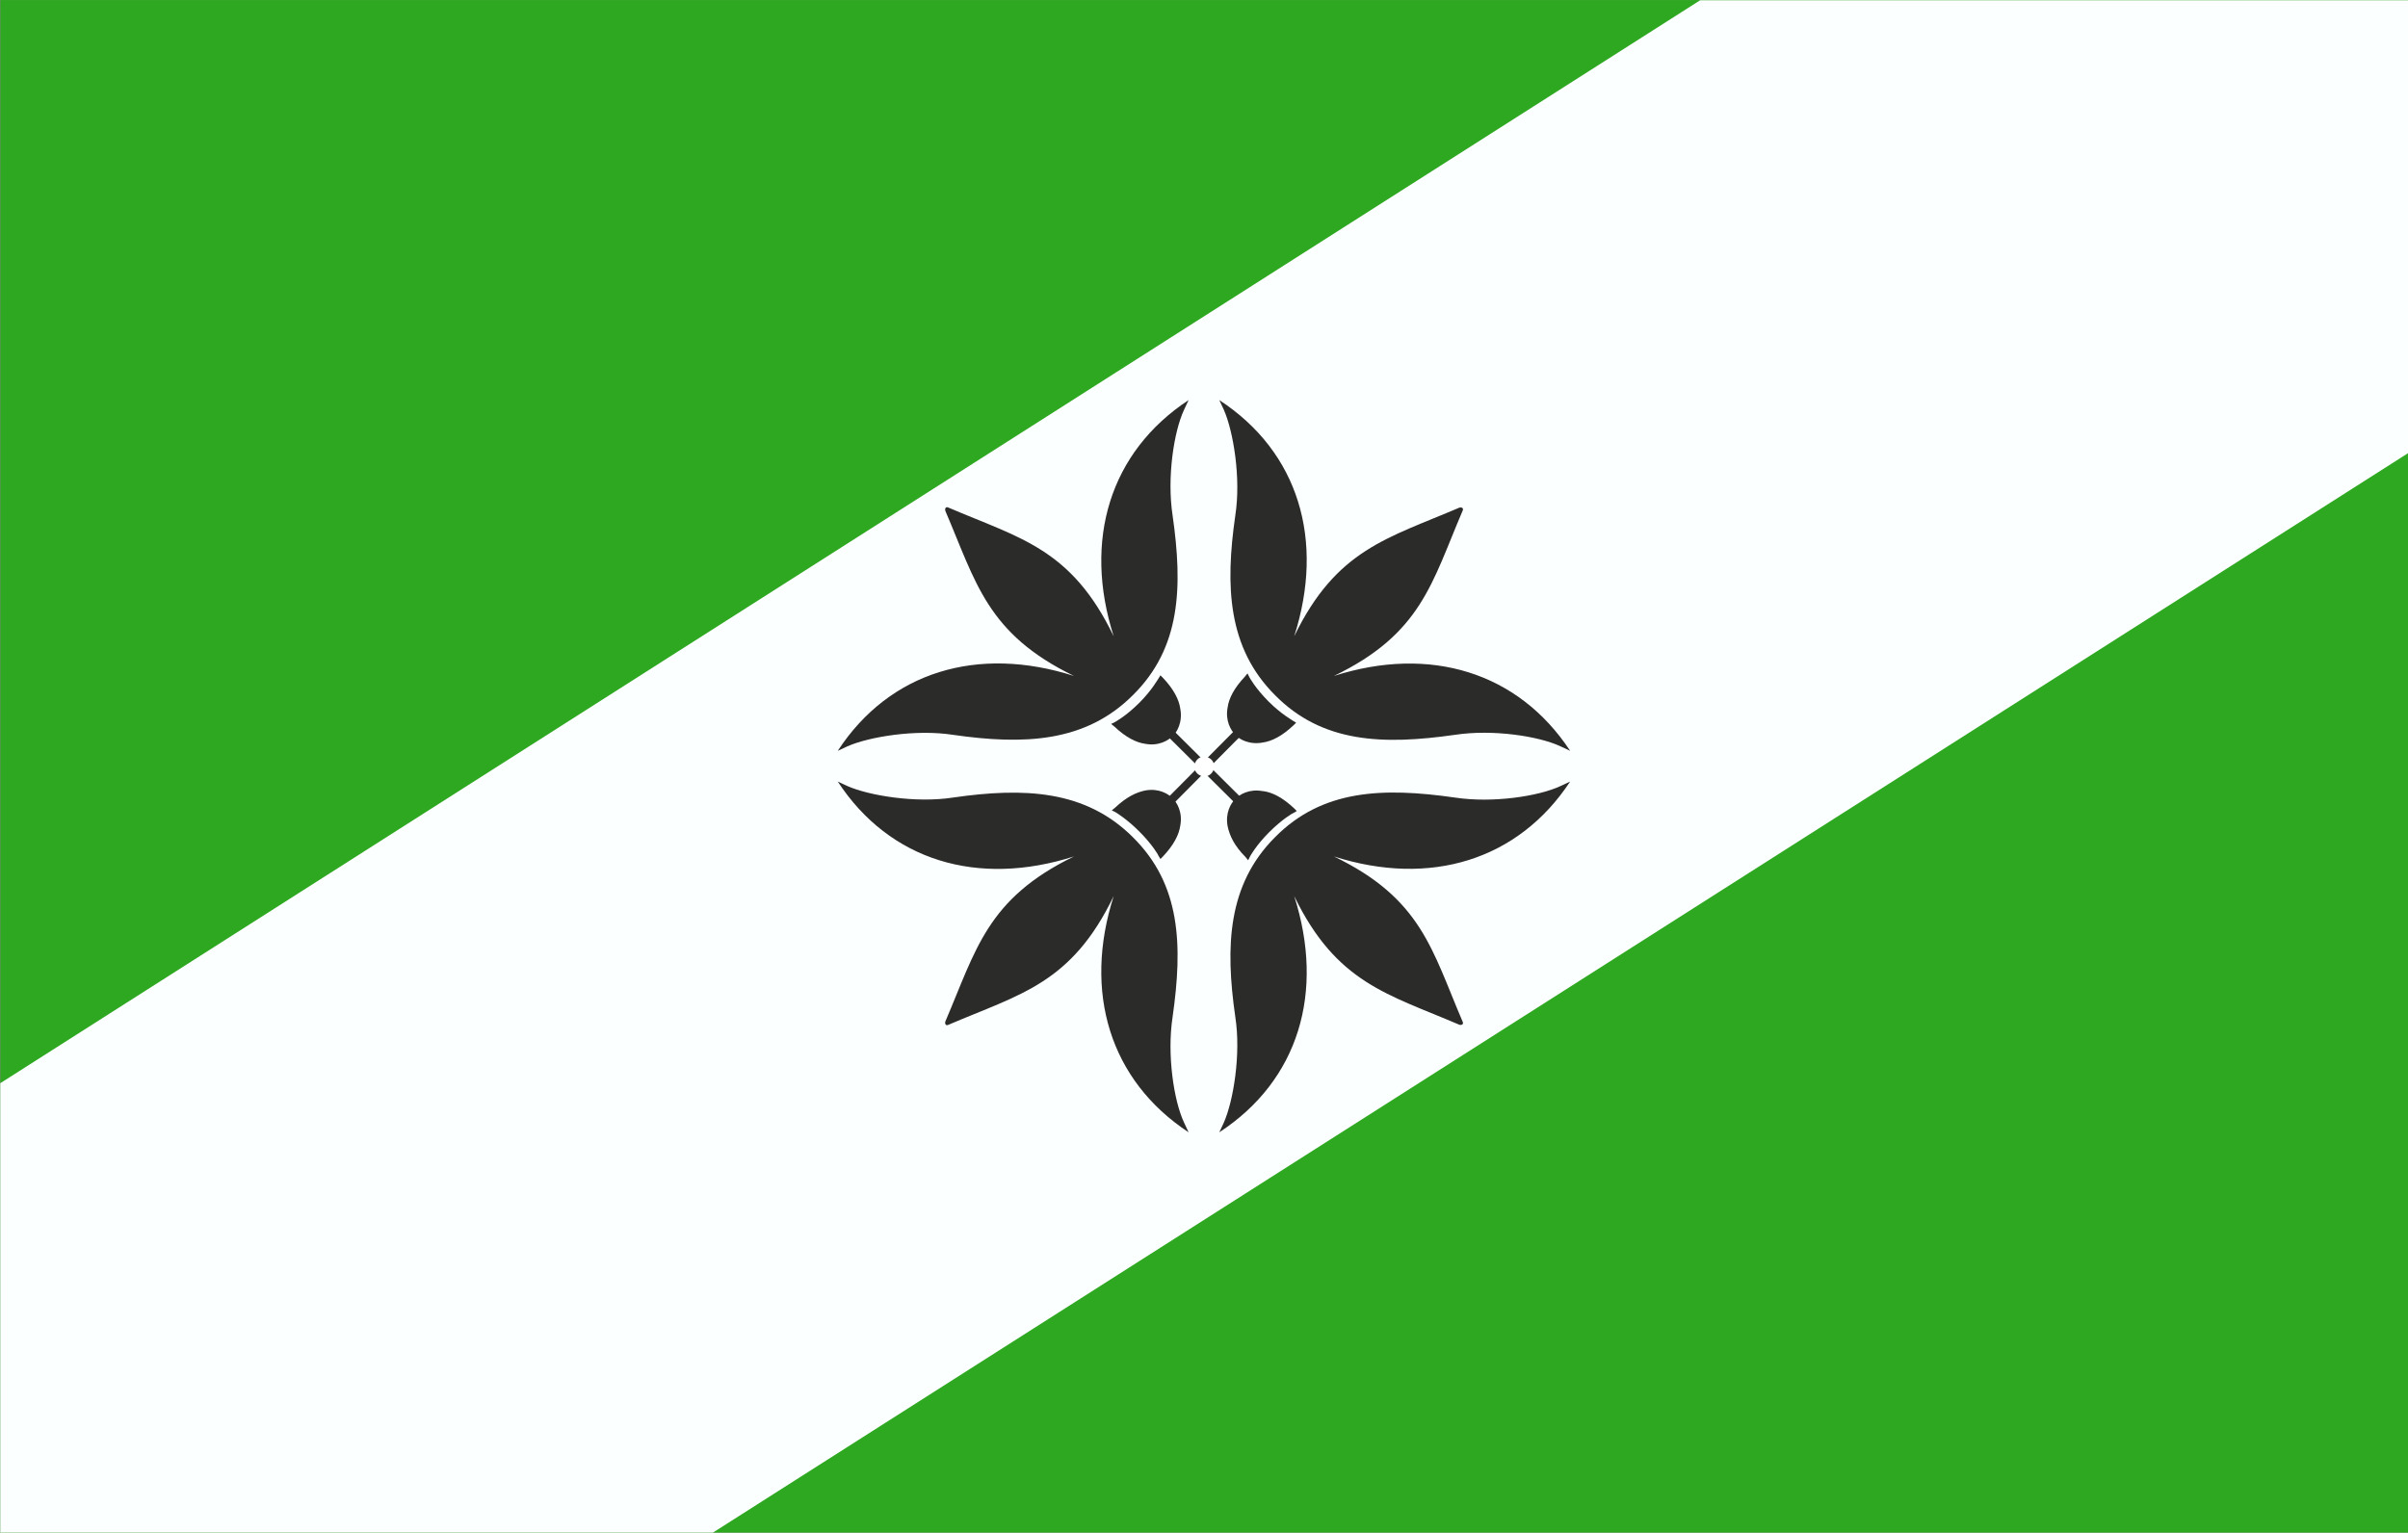 <svg height="598.654" width="940.33" xmlns="http://www.w3.org/2000/svg"><rect width="100%" height="100%" fill="#808080" stroke="none"/><g transform="matrix(2.5 0 0 -2.5 -275.604 1753.78)"><path d="m486.4 701.5h-376.1v-239.5h376.1z" fill="#2ea821" fill-rule="evenodd"/><path d="m414.3 79.6-331.9 211.5v87.8h139.1l331.1-210.9v-88.4h-138.2z" fill="#fcffff" transform="matrix(.8 0 0 -.8 44.367 765.15)"/><g fill="#2b2b2a"><path d="m294.6 572.5c.4 2.1-.5 3.6-1.2 4.3s-2.2 1.6-4.3 1.2c-1.4-.3-2.9-1-4.7-2.7l-.5-.4.6-.3s1.7-1 3.7-3c2-2 3-3.7 3-3.8l.3-.5.4.4c1.7 1.8 2.5 3.4 2.7 4.8"/><path d="m307.5 585.5c-2.1-.4-3.7.5-4.3 1.2-.7.7-1.6 2.2-1.2 4.3.2 1.4 1 3 2.7 4.8l.4.5.3-.6s.9-1.7 3-3.8c2-2 3.7-2.9 3.8-3l.5-.3-.4-.4c-1.8-1.7-3.4-2.5-4.8-2.7"/><path d="m291.8 574.2-.9.9 13.5 13.6.9-.9z" fill-rule="evenodd"/><path d="m307.5 577.9c-2.1.4-3.6-.5-4.3-1.2s-1.6-2.2-1.2-4.3c.3-1.4 1-3 2.8-4.8l.4-.5.3.6s.9 1.7 3 3.8c2 2 3.7 3 3.8 3l.5.3-.4.4c-1.8 1.7-3.4 2.5-4.8 2.7"/><path d="m294.6 590.8c.4-2.1-.5-3.7-1.2-4.3-.7-.7-2.2-1.6-4.3-1.2-1.4.2-3 1-4.8 2.7l-.5.4.6.3s1.7.9 3.8 3c2 2 2.9 3.7 3 3.8l.3.5.4-.4c1.7-1.8 2.5-3.4 2.7-4.8"/><path d="m305.9 575.1-.9-.9-13.6 13.5.9.9z" fill-rule="evenodd"/></g><path d="m296.8 581.7c0 .9.7 1.6 1.5 1.6.9 0 1.6-.7 1.6-1.5 0-.9-.7-1.6-1.5-1.6-.9 0-1.6.7-1.6 1.5" fill="#fff" fill-rule="evenodd"/><path d="m312.4 602.1c6.6 13.6 14.6 15.3 25.8 20.1.4.1.7-.1.5-.5-4.8-11.2-6.4-19.2-20.1-25.8 15 4.8 28.8.6 36.9-11.7l-1.5.7c-3.4 1.6-10.6 2.7-16.5 1.8-11.2-1.6-20.7-1.3-28.1 6.2-7.4 7.4-7.8 17-6.2 28.1.9 5.8-.3 13.1-1.8 16.5l-.7 1.5c12.4-8.1 16.5-21.9 11.7-36.9" fill="#2b2b2a"/><path d="m278 567.7c-13.6-6.6-15.3-14.6-20.1-25.8-.1-.4.1-.7.5-.5 11.2 4.8 19.2 6.4 25.8 20.1-4.8-15-.6-28.8 11.7-36.9l-.7 1.5c-1.6 3.4-2.7 10.6-1.8 16.5 1.6 11.2 1.3 20.7-6.2 28.1-7.4 7.4-17 7.8-28.1 6.2-5.8-.9-13.1.3-16.5 1.8l-1.5.7c8.1-12.4 21.9-16.5 36.9-11.7" fill="#2b2b2a"/><path d="m278 595.9c-13.6 6.6-15.3 14.6-20.1 25.8-.1.4.1.7.5.5 11.2-4.8 19.2-6.4 25.8-20.1-4.8 15-.6 28.8 11.7 36.9l-.7-1.5c-1.6-3.4-2.7-10.6-1.8-16.5 1.6-11.2 1.3-20.7-6.2-28.1-7.4-7.4-17-7.8-28.1-6.2-5.8.9-13.1-.3-16.5-1.8l-1.5-.7c8.1 12.4 21.9 16.5 36.9 11.7" fill="#2b2b2a"/><path d="m312.4 561.5c6.6-13.6 14.6-15.3 25.8-20.1.4-.1.7.1.5.5-4.8 11.2-6.4 19.2-20.1 25.8 15-4.8 28.8-.6 36.9 11.7l-1.5-.7c-3.4-1.6-10.6-2.7-16.5-1.8-11.2 1.6-20.7 1.3-28.1-6.2-7.4-7.4-7.8-17-6.2-28.1.9-5.8-.3-13.1-1.8-16.5l-.7-1.5c12.4 8.1 16.5 21.9 11.7 36.9" fill="#2b2b2a"/></g></svg>